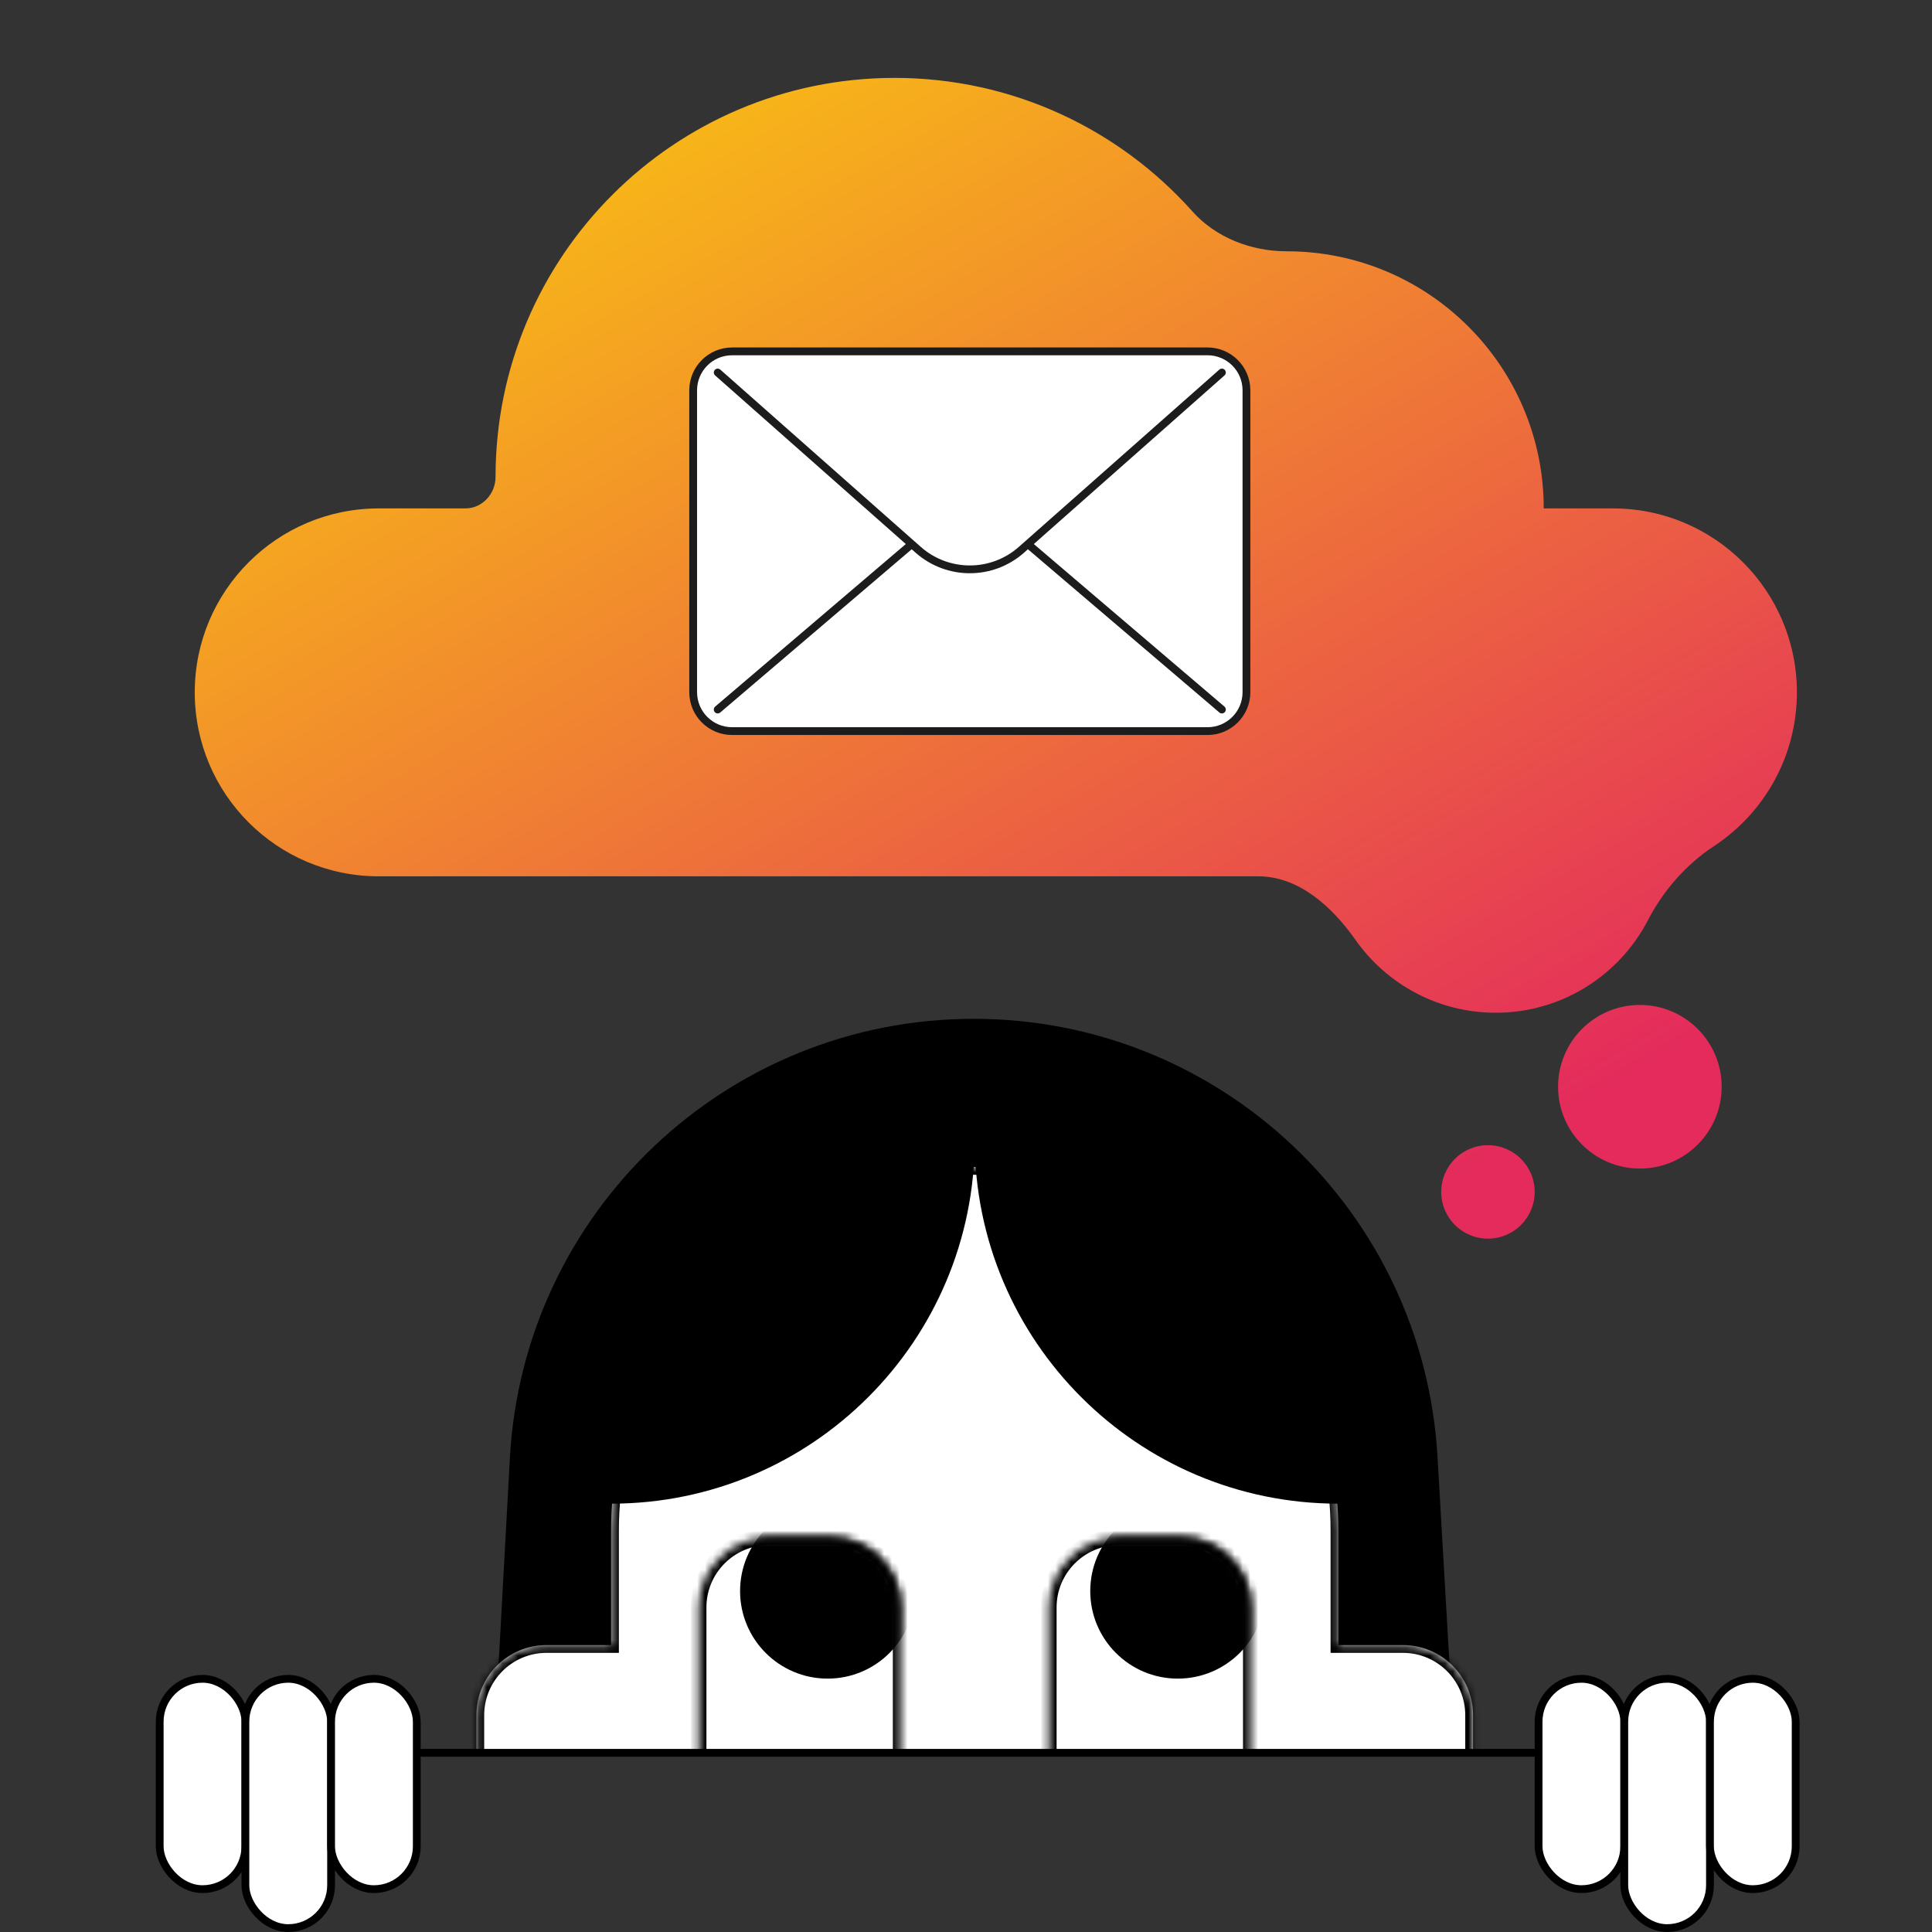 <?xml version="1.0" encoding="UTF-8"?> <svg xmlns="http://www.w3.org/2000/svg" width="248" height="248" viewBox="0 0 248 248" fill="none"><rect x="0" y="0" width="248" height="248" fill="#333333" stroke="none"/> <mask id="mask0_3953_133" style="mask-type:alpha" maskUnits="userSpaceOnUse" x="43" y="123" width="162" height="102"> <rect x="43" y="123" width="161.644" height="102" fill="#D9D9D9"></rect> </mask> <g mask="url(#mask0_3953_133)"> <path d="M65.451 187.155C67.18 155.534 93.324 130.78 124.992 130.78C156.587 130.78 182.698 155.424 184.523 186.966L187.9 245.344C189.963 280.993 161.979 311.211 126.276 311.887C89.711 312.58 60.261 282.06 62.258 245.543L65.451 187.155Z" fill="black"></path> <mask id="path-3-inside-1_3953_133" fill="white"> <path fill-rule="evenodd" clip-rule="evenodd" d="M125.12 149.796C99.34 149.796 78.442 170.694 78.442 196.474V211.169H70.153C65.183 211.169 61.153 215.198 61.153 220.169V239.339C61.153 244.309 65.183 248.339 70.153 248.339H82.876C90.342 264.175 106.451 275.135 125.12 275.135C143.789 275.135 159.898 264.175 167.364 248.339H180.086C185.056 248.339 189.086 244.309 189.086 239.339V220.169C189.086 215.198 185.056 211.169 180.086 211.169H171.798V196.474C171.798 170.694 150.899 149.796 125.12 149.796Z"></path> </mask> <path fill-rule="evenodd" clip-rule="evenodd" d="M125.12 149.796C99.34 149.796 78.442 170.694 78.442 196.474V211.169H70.153C65.183 211.169 61.153 215.198 61.153 220.169V239.339C61.153 244.309 65.183 248.339 70.153 248.339H82.876C90.342 264.175 106.451 275.135 125.12 275.135C143.789 275.135 159.898 264.175 167.364 248.339H180.086C185.056 248.339 189.086 244.309 189.086 239.339V220.169C189.086 215.198 185.056 211.169 180.086 211.169H171.798V196.474C171.798 170.694 150.899 149.796 125.12 149.796Z" fill="white"></path> <path d="M78.442 211.169V212.169H79.442V211.169H78.442ZM82.876 248.339L83.78 247.912L83.51 247.339H82.876V248.339ZM167.364 248.339V247.339H166.73L166.46 247.912L167.364 248.339ZM171.798 211.169H170.798V212.169H171.798V211.169ZM79.442 196.474C79.442 171.247 99.893 150.796 125.12 150.796V148.796C98.788 148.796 77.442 170.142 77.442 196.474H79.442ZM79.442 211.169V196.474H77.442V211.169H79.442ZM70.153 212.169H78.442V210.169H70.153V212.169ZM62.153 220.169C62.153 215.751 65.735 212.169 70.153 212.169V210.169C64.63 210.169 60.153 214.646 60.153 220.169H62.153ZM62.153 239.339V220.169H60.153V239.339H62.153ZM70.153 247.339C65.735 247.339 62.153 243.757 62.153 239.339H60.153C60.153 244.861 64.63 249.339 70.153 249.339V247.339ZM82.876 247.339H70.153V249.339H82.876V247.339ZM125.12 274.135C106.852 274.135 91.088 263.412 83.78 247.912L81.971 248.765C89.596 264.938 106.049 276.135 125.12 276.135V274.135ZM166.46 247.912C159.152 263.412 143.387 274.135 125.12 274.135V276.135C144.19 276.135 160.644 264.938 168.269 248.765L166.46 247.912ZM180.086 247.339H167.364V249.339H180.086V247.339ZM188.086 239.339C188.086 243.757 184.504 247.339 180.086 247.339V249.339C185.608 249.339 190.086 244.861 190.086 239.339H188.086ZM188.086 220.169V239.339H190.086V220.169H188.086ZM180.086 212.169C184.504 212.169 188.086 215.751 188.086 220.169H190.086C190.086 214.646 185.608 210.169 180.086 210.169V212.169ZM171.798 212.169H180.086V210.169H171.798V212.169ZM170.798 196.474V211.169H172.798V196.474H170.798ZM125.12 150.796C150.347 150.796 170.798 171.247 170.798 196.474H172.798C172.798 170.142 151.452 148.796 125.12 148.796V150.796Z" fill="black" mask="url(#path-3-inside-1_3953_133)"></path> <mask id="path-5-inside-2_3953_133" fill="white"> <path fill-rule="evenodd" clip-rule="evenodd" d="M98.679 197.339C93.708 197.339 89.679 201.368 89.679 206.339V225.508C89.679 230.479 93.708 234.508 98.679 234.508H106.611C111.581 234.508 115.611 230.479 115.611 225.508V206.339C115.611 201.368 111.581 197.339 106.611 197.339H98.679ZM143.628 197.339C138.657 197.339 134.628 201.368 134.628 206.339V225.508C134.628 230.479 138.657 234.508 143.628 234.508H151.56C156.531 234.508 160.56 230.479 160.56 225.508V206.339C160.56 201.368 156.531 197.339 151.56 197.339H143.628Z"></path> </mask> <path fill-rule="evenodd" clip-rule="evenodd" d="M98.679 197.339C93.708 197.339 89.679 201.368 89.679 206.339V225.508C89.679 230.479 93.708 234.508 98.679 234.508H106.611C111.581 234.508 115.611 230.479 115.611 225.508V206.339C115.611 201.368 111.581 197.339 106.611 197.339H98.679ZM143.628 197.339C138.657 197.339 134.628 201.368 134.628 206.339V225.508C134.628 230.479 138.657 234.508 143.628 234.508H151.56C156.531 234.508 160.56 230.479 160.56 225.508V206.339C160.56 201.368 156.531 197.339 151.56 197.339H143.628Z" fill="white"></path> <path d="M90.679 206.339C90.679 201.921 94.26 198.339 98.679 198.339V196.339C93.156 196.339 88.679 200.816 88.679 206.339H90.679ZM90.679 225.508V206.339H88.679V225.508H90.679ZM98.679 233.508C94.26 233.508 90.679 229.927 90.679 225.508H88.679C88.679 231.031 93.156 235.508 98.679 235.508V233.508ZM106.611 233.508H98.679V235.508H106.611V233.508ZM114.611 225.508C114.611 229.927 111.029 233.508 106.611 233.508V235.508C112.134 235.508 116.611 231.031 116.611 225.508H114.611ZM114.611 206.339V225.508H116.611V206.339H114.611ZM106.611 198.339C111.029 198.339 114.611 201.921 114.611 206.339H116.611C116.611 200.816 112.134 196.339 106.611 196.339V198.339ZM98.679 198.339H106.611V196.339H98.679V198.339ZM135.628 206.339C135.628 201.921 139.21 198.339 143.628 198.339V196.339C138.105 196.339 133.628 200.816 133.628 206.339H135.628ZM135.628 225.508V206.339H133.628V225.508H135.628ZM143.628 233.508C139.21 233.508 135.628 229.927 135.628 225.508H133.628C133.628 231.031 138.105 235.508 143.628 235.508V233.508ZM151.56 233.508H143.628V235.508H151.56V233.508ZM159.56 225.508C159.56 229.927 155.978 233.508 151.56 233.508V235.508C157.083 235.508 161.56 231.031 161.56 225.508H159.56ZM159.56 206.339V225.508H161.56V206.339H159.56ZM151.56 198.339C155.978 198.339 159.56 201.921 159.56 206.339H161.56C161.56 200.816 157.083 196.339 151.56 196.339V198.339ZM143.628 198.339H151.56V196.339H143.628V198.339Z" fill="black" mask="url(#path-5-inside-2_3953_133)"></path> <mask id="mask1_3953_133" style="mask-type:alpha" maskUnits="userSpaceOnUse" x="89" y="197" width="72" height="38"> <path fill-rule="evenodd" clip-rule="evenodd" d="M98.679 197.339C93.708 197.339 89.679 201.368 89.679 206.339V225.508C89.679 230.479 93.708 234.508 98.679 234.508H106.611C111.581 234.508 115.611 230.479 115.611 225.508V206.339C115.611 201.368 111.581 197.339 106.611 197.339H98.679ZM143.628 197.339C138.657 197.339 134.628 201.368 134.628 206.339V225.508C134.628 230.479 138.657 234.508 143.628 234.508H151.56C156.531 234.508 160.56 230.479 160.56 225.508V206.339C160.56 201.368 156.531 197.339 151.56 197.339H143.628Z" fill="url(#paint0_linear_3953_133)"></path> </mask> <g mask="url(#mask1_3953_133)"> <circle cx="106.237" cy="204.237" r="11.237" fill="black"></circle> <circle cx="151.187" cy="204.237" r="11.237" fill="black"></circle> </g> <path d="M74.983 193.017C74.983 167.237 95.882 146.339 121.661 146.339H125.119V146.339C125.119 172.118 104.221 193.017 78.441 193.017H74.983V193.017Z" fill="black"></path> <path d="M175.254 193.017C175.254 167.237 154.355 146.339 128.576 146.339H125.118V146.339C125.118 172.118 146.017 193.017 171.796 193.017H175.254V193.017Z" fill="black"></path> </g> <path d="M27 225H221" stroke="black"></path> <rect x="20.5" y="215.5" width="11" height="27" rx="5.5" fill="white" stroke="black"></rect> <rect x="197.5" y="215.5" width="11" height="27" rx="5.5" fill="white" stroke="black"></rect> <rect x="31.5" y="215.5" width="11" height="32" rx="5.5" fill="white" stroke="black"></rect> <rect x="208.5" y="215.5" width="11" height="32" rx="5.5" fill="white" stroke="black"></rect> <rect x="42.5" y="215.5" width="11" height="27" rx="5.5" fill="white" stroke="black"></rect> <rect x="219.5" y="215.5" width="11" height="27" rx="5.5" fill="white" stroke="black"></rect> <path fill-rule="evenodd" clip-rule="evenodd" d="M198.161 65.263C198.161 65.263 198.161 65.263 198.161 65.263V65.263C198.161 47.034 183.383 32.256 165.154 32.256V32.256C160.607 32.256 156.073 30.51 153.045 27.118C143.666 16.613 130.019 10 114.828 10C86.541 10 63.611 32.931 63.611 61.218V61.218C63.611 63.401 61.902 65.263 59.718 65.263H48.613C35.572 65.263 25 75.835 25 88.876C25 101.917 35.572 112.489 48.613 112.489H161.505C166.719 112.489 170.995 116.383 173.996 120.647C177.977 126.304 184.557 130 192 130C200.513 130 207.897 125.165 211.554 118.091C213.5 114.328 216.445 110.955 219.987 108.63C226.415 104.411 230.659 97.139 230.659 88.876C230.659 75.835 220.087 65.263 207.047 65.263H198.161ZM191 159C194.314 159 197 156.314 197 153C197 149.686 194.314 147 191 147C187.686 147 185 149.686 185 153C185 156.314 187.686 159 191 159ZM221 139.5C221 145.299 216.299 150 210.5 150C204.701 150 200 145.299 200 139.5C200 133.701 204.701 129 210.5 129C216.299 129 221 133.701 221 139.5Z" fill="url(#paint1_linear_3953_133)"></path> <path d="M160 50.103C160 47.342 157.761 45.103 155 45.103L93.978 45.103C91.216 45.103 88.978 47.342 88.978 50.103V88.849C88.978 91.61 91.216 93.849 93.978 93.849H155C157.761 93.849 160 91.61 160 88.849V50.103Z" fill="white" stroke="#1C1C1C"></path> <path d="M92.127 91.08L118 69.02C121.738 65.833 127.238 65.833 130.976 69.02L156.849 91.08" stroke="#1C1C1C" stroke-linecap="round"></path> <path d="M117.864 71.098L109.491 63.695C102.593 57.595 106.907 46.203 116.115 46.203H132.861C142.069 46.203 146.383 57.595 139.485 63.695L131.112 71.098C127.329 74.443 121.646 74.443 117.864 71.098Z" fill="white"></path> <path d="M92.128 47.818L117.865 70.575C121.648 73.92 127.33 73.92 131.113 70.575L156.85 47.818" stroke="#1C1C1C" stroke-linecap="round"></path> <defs> <linearGradient id="paint0_linear_3953_133" x1="125.119" y1="265.627" x2="125.119" y2="184.373" gradientUnits="userSpaceOnUse"> <stop stop-color="#ADAFFE"></stop> <stop offset="1" stop-color="#86FDD7"></stop> </linearGradient> <linearGradient id="paint1_linear_3953_133" x1="101" y1="-7.5" x2="191" y2="149" gradientUnits="userSpaceOnUse"> <stop stop-color="#F9C113"></stop> <stop offset="1" stop-color="#E42B5C"></stop> </linearGradient> </defs> </svg> 